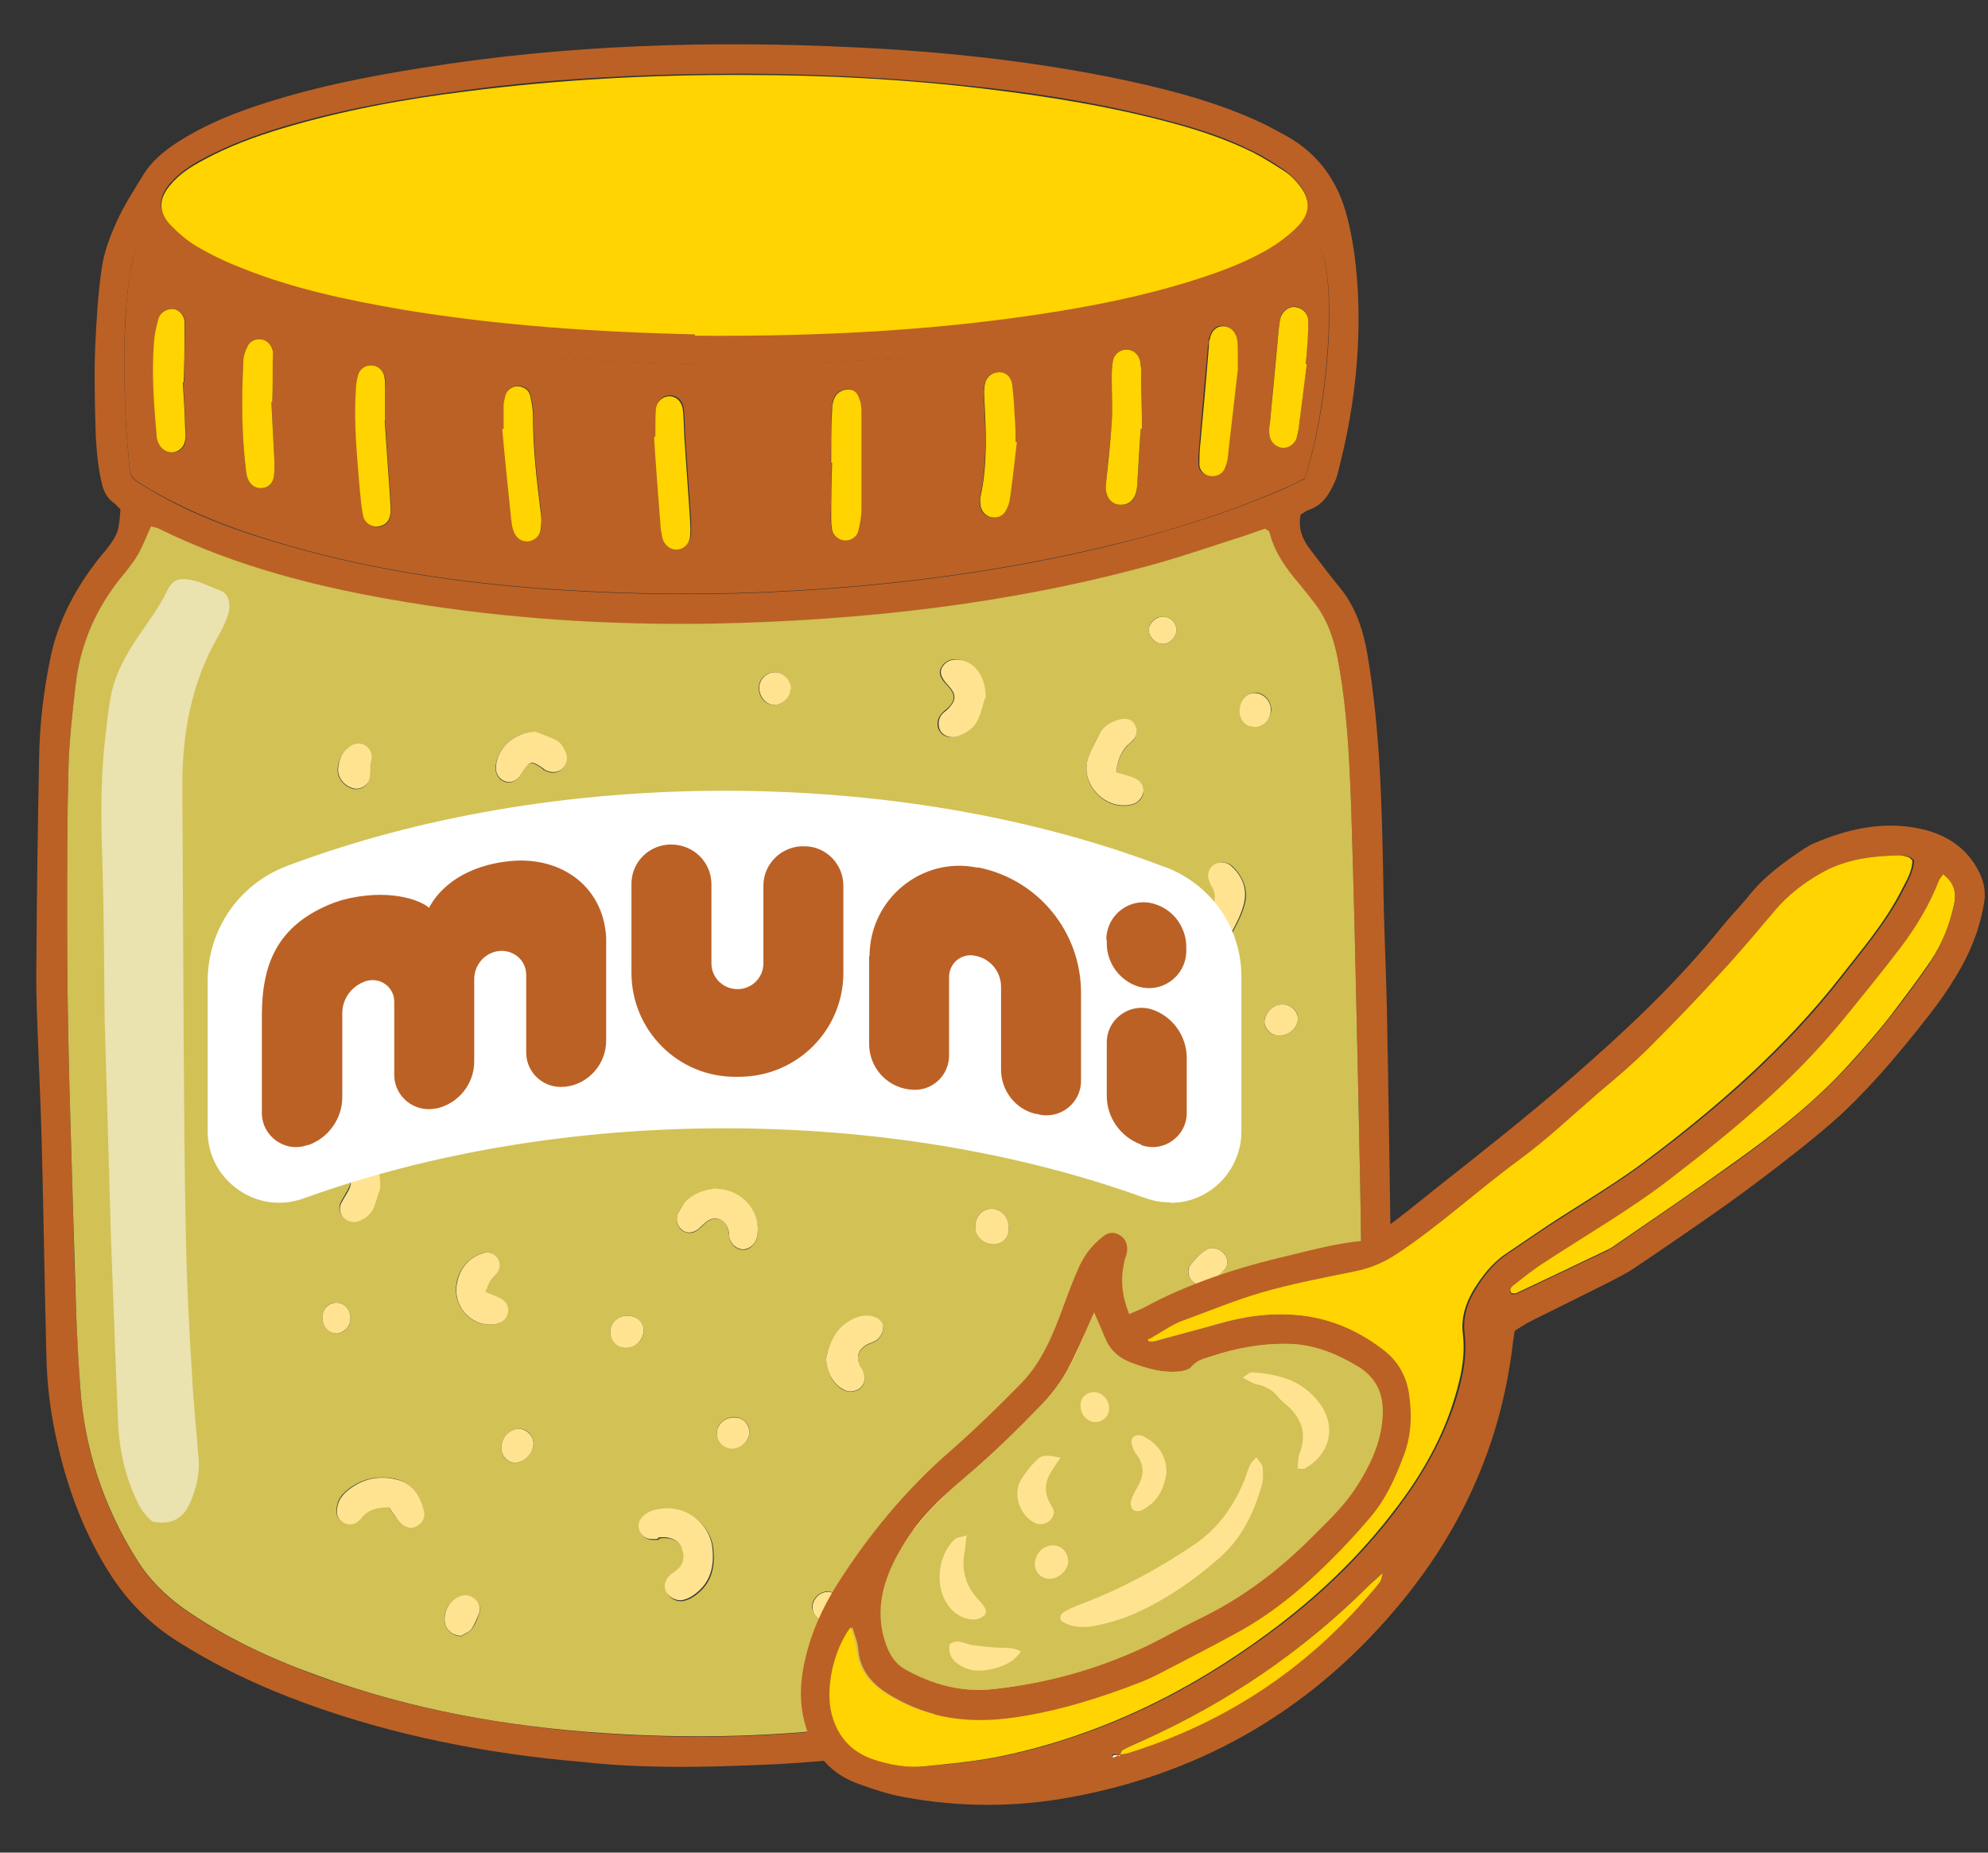 <svg width="44" height="41" viewBox="0 0 44 41" fill="none" xmlns="http://www.w3.org/2000/svg">
<rect x="0" y="0" width="44" height="41" fill="#333333" stroke="none"/>
<g clip-path="url(#clip0_935_5434)">
<path d="M12.856 38.99C10.766 38.81 8.716 38.41 6.746 37.69C5.736 37.32 4.756 36.86 3.846 36.27C3.296 35.91 2.846 35.45 2.486 34.91C1.856 33.95 1.476 32.9 1.236 31.79C1.106 31.19 1.036 30.58 1.026 29.96C0.986 28.43 0.966 26.91 0.926 25.38C0.906 24.47 0.856 23.56 0.826 22.65C0.806 22.17 0.796 21.69 0.806 21.21C0.816 19.73 0.836 18.26 0.866 16.78C0.876 16.03 0.966 15.29 1.116 14.56C1.286 13.73 1.676 13.01 2.196 12.35C2.256 12.27 2.326 12.2 2.386 12.12C2.606 11.83 2.636 11.74 2.666 11.27C2.616 11.23 2.566 11.16 2.506 11.12C2.366 11.02 2.296 10.87 2.256 10.71C2.136 10.21 2.116 9.69 2.106 9.18C2.096 8.68 2.086 8.18 2.106 7.69C2.136 7.09 2.166 6.5 2.256 5.91C2.306 5.57 2.436 5.23 2.576 4.92C2.736 4.56 2.956 4.22 3.166 3.88C3.356 3.56 3.646 3.33 3.956 3.13C4.476 2.8 5.036 2.56 5.626 2.36C6.836 1.95 8.086 1.7 9.356 1.5C12.526 0.99 15.736 0.89 18.956 1.05C20.846 1.14 22.726 1.34 24.586 1.71C25.656 1.93 26.726 2.19 27.726 2.63C27.936 2.72 28.146 2.83 28.346 2.94C29.136 3.34 29.616 3.98 29.826 4.84C29.966 5.39 30.026 5.95 30.056 6.51C30.116 7.83 29.956 9.13 29.626 10.4C29.606 10.5 29.576 10.59 29.536 10.68C29.416 10.94 29.276 11.18 28.976 11.28C28.916 11.3 28.866 11.34 28.786 11.39C28.726 11.69 28.826 11.94 29.006 12.17C29.226 12.46 29.446 12.75 29.676 13.03C30.016 13.46 30.176 13.96 30.266 14.49C30.546 16.15 30.586 17.82 30.616 19.5C30.626 20.45 30.676 21.39 30.696 22.34C30.736 24.45 30.766 26.55 30.796 28.66C30.796 29.31 30.816 29.95 30.766 30.6C30.626 32.69 29.716 34.41 28.126 35.76C27.756 36.07 27.346 36.33 26.926 36.55C25.286 37.42 23.546 38.01 21.746 38.41C20.106 38.78 18.446 39 16.776 39.06C16.616 39.06 14.546 39.19 12.866 38.99L12.856 38.99ZM3.346 11.65C3.236 11.9 3.156 12.12 3.036 12.31C2.916 12.51 2.756 12.68 2.616 12.87C2.096 13.54 1.776 14.3 1.676 15.14C1.606 15.75 1.536 16.36 1.516 16.97C1.486 18.11 1.486 19.26 1.486 20.4C1.486 21.31 1.496 22.23 1.516 23.14C1.536 24.23 1.576 25.33 1.606 26.42C1.636 27.3 1.646 28.18 1.686 29.06C1.706 29.61 1.746 30.15 1.776 30.7C1.866 32.07 2.286 33.33 3.006 34.49C3.286 34.95 3.656 35.32 4.096 35.63C5.006 36.26 5.996 36.71 7.026 37.09C9.096 37.84 11.256 38.22 13.446 38.37C15.626 38.51 17.786 38.43 19.946 38.08C21.636 37.81 23.296 37.4 24.886 36.76C25.746 36.41 26.596 36.03 27.356 35.49C28.846 34.44 29.686 32.98 30.036 31.22C30.176 30.53 30.136 29.83 30.136 29.14C30.136 27.23 30.086 25.32 30.046 23.42C30.006 21.58 29.966 19.74 29.906 17.9C29.866 16.79 29.816 15.68 29.606 14.58C29.516 14.11 29.366 13.69 29.066 13.32C28.966 13.19 28.866 13.06 28.756 12.93C28.466 12.58 28.206 12.23 28.096 11.78C28.096 11.76 28.046 11.74 27.996 11.71C27.876 11.75 27.736 11.8 27.596 11.85C26.936 12.06 26.276 12.3 25.606 12.48C22.406 13.36 19.136 13.74 15.816 13.81C13.536 13.85 11.276 13.72 9.026 13.34C7.116 13.03 5.256 12.56 3.516 11.71C3.476 11.69 3.426 11.68 3.346 11.66L3.346 11.65ZM15.376 7.4C18.106 7.43 20.766 7.29 23.406 6.86C24.566 6.67 25.716 6.42 26.836 6.03C27.326 5.86 27.796 5.66 28.226 5.38C28.416 5.25 28.606 5.1 28.756 4.93C29.006 4.66 28.996 4.37 28.756 4.08C28.666 3.96 28.556 3.86 28.436 3.77C28.206 3.61 27.966 3.46 27.716 3.34C27.166 3.06 26.586 2.87 25.996 2.71C24.606 2.33 23.186 2.09 21.746 1.93C19.996 1.73 18.246 1.64 16.486 1.63C14.426 1.63 12.376 1.72 10.336 1.99C8.956 2.17 7.586 2.41 6.246 2.81C5.646 2.99 5.056 3.21 4.496 3.51C4.216 3.66 3.956 3.83 3.746 4.08C3.506 4.37 3.496 4.66 3.746 4.93C3.926 5.12 4.126 5.3 4.356 5.43C4.666 5.61 5.006 5.77 5.336 5.9C6.486 6.36 7.676 6.62 8.886 6.82C11.046 7.19 13.236 7.32 15.366 7.37L15.376 7.4ZM3.106 5.33C2.986 5.52 2.926 5.74 2.896 5.96C2.786 6.62 2.746 7.28 2.756 7.94C2.756 8.35 2.756 8.77 2.776 9.18C2.796 9.58 2.836 9.97 2.866 10.37C2.876 10.51 2.946 10.62 3.076 10.69C3.176 10.75 3.276 10.81 3.376 10.87C4.326 11.43 5.356 11.79 6.416 12.09C8.376 12.65 10.376 12.93 12.396 13.06C14.116 13.17 15.846 13.18 17.566 13.08C19.836 12.95 22.086 12.66 24.306 12.14C25.716 11.81 27.096 11.39 28.416 10.82C28.576 10.75 28.736 10.66 28.876 10.6C29.416 8.99 29.596 6.28 29.226 5.49C29.196 5.49 29.156 5.49 29.136 5.52C28.596 6.01 27.956 6.31 27.286 6.57C26.306 6.94 25.296 7.19 24.266 7.38C21.996 7.82 19.696 7.99 17.386 8.05C14.666 8.11 11.946 7.98 9.246 7.57C8.036 7.38 6.826 7.14 5.666 6.75C4.746 6.45 3.866 6.07 3.176 5.35C3.176 5.35 3.146 5.35 3.106 5.34L3.106 5.33Z" fill="#BB6125"/>
<path d="M3.346 11.65C3.426 11.67 3.476 11.68 3.516 11.7C5.266 12.56 7.126 13.02 9.026 13.33C11.276 13.7 13.546 13.84 15.816 13.8C19.126 13.73 22.406 13.36 25.606 12.47C26.276 12.28 26.936 12.05 27.596 11.84C27.736 11.79 27.876 11.74 27.996 11.7C28.046 11.73 28.086 11.75 28.096 11.77C28.206 12.22 28.466 12.58 28.756 12.92C28.866 13.05 28.966 13.18 29.066 13.31C29.366 13.68 29.516 14.11 29.606 14.57C29.816 15.67 29.866 16.78 29.906 17.89C29.966 19.73 30.006 21.57 30.046 23.41C30.086 25.32 30.136 27.23 30.136 29.13C30.136 29.82 30.176 30.52 30.036 31.21C29.676 32.97 28.836 34.43 27.356 35.48C26.596 36.02 25.746 36.4 24.886 36.75C23.296 37.39 21.636 37.8 19.946 38.07C17.786 38.42 15.626 38.5 13.446 38.36C11.256 38.22 9.096 37.84 7.026 37.08C5.996 36.71 5.006 36.25 4.096 35.62C3.656 35.31 3.286 34.94 3.006 34.48C2.286 33.32 1.866 32.05 1.776 30.69C1.736 30.14 1.706 29.6 1.686 29.05C1.656 28.17 1.636 27.29 1.606 26.41C1.576 25.32 1.536 24.22 1.516 23.13C1.496 22.22 1.486 21.31 1.486 20.39C1.486 19.25 1.486 18.1 1.516 16.96C1.536 16.35 1.606 15.74 1.676 15.13C1.776 14.29 2.096 13.53 2.616 12.86C2.756 12.68 2.916 12.5 3.036 12.3C3.156 12.1 3.236 11.88 3.346 11.64L3.346 11.65ZM14.576 34.05C14.626 34.05 14.676 34.03 14.726 34.04C14.916 34.04 15.056 34.14 15.116 34.3C15.176 34.47 15.156 34.63 15.016 34.75C14.966 34.79 14.906 34.82 14.856 34.87C14.726 34.99 14.706 35.14 14.776 35.27C14.856 35.4 15.016 35.47 15.166 35.42C15.246 35.4 15.316 35.36 15.386 35.31C15.746 35.05 15.836 34.69 15.786 34.26C15.716 33.71 15.146 33.24 14.456 33.45C14.376 33.47 14.306 33.52 14.246 33.58C14.156 33.67 14.126 33.78 14.176 33.9C14.226 34.02 14.316 34.07 14.446 34.08C14.496 34.08 14.546 34.08 14.596 34.07L14.576 34.05ZM24.706 17.09C24.736 16.84 24.806 16.66 24.946 16.51C24.986 16.46 25.046 16.43 25.086 16.38C25.166 16.28 25.176 16.17 25.126 16.06C25.066 15.95 24.926 15.9 24.786 15.93C24.606 15.98 24.446 16.07 24.346 16.23C24.236 16.41 24.136 16.61 24.076 16.81C23.906 17.38 24.486 17.96 25.056 17.81C25.186 17.78 25.296 17.66 25.306 17.54C25.326 17.42 25.246 17.28 25.116 17.23C24.996 17.18 24.876 17.15 24.706 17.1L24.706 17.09ZM8.606 33.36C8.656 33.43 8.696 33.49 8.736 33.54C8.786 33.61 8.826 33.68 8.886 33.73C8.976 33.81 9.096 33.83 9.206 33.77C9.336 33.71 9.406 33.58 9.376 33.44C9.296 33.1 9.116 32.82 8.756 32.73C8.346 32.64 7.966 32.73 7.646 33.01C7.516 33.12 7.446 33.27 7.446 33.45C7.446 33.66 7.696 33.8 7.876 33.69C7.916 33.66 7.956 33.63 7.986 33.59C8.126 33.4 8.326 33.34 8.596 33.35L8.606 33.36ZM15.846 26.31C15.596 26.34 15.346 26.41 15.156 26.62C15.086 26.69 15.036 26.78 15.006 26.87C14.946 27.01 14.996 27.15 15.096 27.23C15.206 27.31 15.336 27.31 15.456 27.21C15.536 27.15 15.596 27.07 15.676 27.02C15.846 26.91 16.046 26.99 16.106 27.19C16.126 27.24 16.126 27.29 16.136 27.34C16.136 27.37 16.146 27.41 16.156 27.44C16.206 27.58 16.326 27.66 16.456 27.66C16.596 27.66 16.726 27.53 16.756 27.38C16.856 26.83 16.426 26.32 15.846 26.32L15.846 26.31ZM11.406 21.54C11.496 21.29 11.666 21.17 11.916 21.11C12.096 21.07 12.176 20.92 12.146 20.78C12.116 20.64 11.996 20.54 11.816 20.54C11.736 20.54 11.646 20.54 11.566 20.56C11.156 20.69 10.886 20.97 10.766 21.37C10.646 21.79 10.866 22.14 11.266 22.25C11.386 22.28 11.496 22.25 11.586 22.17C11.676 22.09 11.696 21.92 11.616 21.8C11.556 21.71 11.476 21.62 11.396 21.53L11.406 21.54ZM26.376 24.08C26.146 24.09 25.916 24.1 25.716 24.25C25.546 24.37 25.436 24.53 25.456 24.75C25.476 24.92 25.666 25.04 25.826 24.97C25.886 24.94 25.936 24.89 25.986 24.86C26.056 24.82 26.126 24.76 26.196 24.75C26.366 24.71 26.526 24.75 26.626 24.92C26.666 24.99 26.696 25.07 26.746 25.13C26.836 25.25 26.966 25.28 27.096 25.24C27.236 25.19 27.316 25.04 27.306 24.88C27.266 24.48 26.806 24.04 26.376 24.08ZM26.736 20.88C26.966 20.89 27.176 20.82 27.286 20.62C27.396 20.42 27.506 20.2 27.556 19.98C27.626 19.67 27.506 19.39 27.276 19.17C27.156 19.06 26.976 19.06 26.866 19.15C26.756 19.23 26.726 19.36 26.786 19.51C26.806 19.57 26.856 19.62 26.876 19.69C26.966 19.93 26.866 20.15 26.626 20.24C26.576 20.26 26.526 20.26 26.486 20.28C26.356 20.34 26.286 20.47 26.296 20.6C26.306 20.73 26.406 20.84 26.556 20.86C26.616 20.87 26.686 20.87 26.756 20.88L26.736 20.88ZM8.396 26.35C8.436 26.02 8.366 25.81 8.236 25.63C8.016 25.32 7.586 25.23 7.266 25.42C7.156 25.48 7.096 25.57 7.106 25.71C7.126 25.83 7.196 25.91 7.336 25.93C7.396 25.94 7.466 25.93 7.536 25.93C7.706 25.96 7.806 26.09 7.736 26.25C7.686 26.37 7.606 26.48 7.546 26.6C7.486 26.72 7.506 26.83 7.586 26.92C7.676 27.03 7.816 27.06 7.946 27C8.086 26.94 8.206 26.84 8.266 26.7C8.326 26.55 8.366 26.39 8.386 26.33L8.396 26.35ZM18.396 20.62C18.176 20.61 17.906 20.69 17.696 20.89C17.616 20.96 17.546 21.07 17.526 21.18C17.466 21.39 17.686 21.58 17.886 21.5C17.996 21.46 18.086 21.38 18.186 21.33C18.416 21.23 18.536 21.27 18.676 21.49C18.706 21.53 18.716 21.58 18.746 21.62C18.846 21.75 19.006 21.8 19.136 21.74C19.266 21.68 19.336 21.54 19.306 21.37C19.226 20.89 18.946 20.64 18.396 20.63L18.396 20.62ZM18.286 30.06C18.286 30.35 18.446 30.65 18.666 30.76C18.786 30.82 18.936 30.81 19.036 30.73C19.136 30.64 19.166 30.51 19.106 30.37C19.086 30.32 19.056 30.29 19.036 30.24C18.946 30.04 18.986 29.89 19.166 29.78C19.246 29.73 19.356 29.71 19.426 29.65C19.486 29.59 19.546 29.49 19.546 29.4C19.546 29.28 19.466 29.19 19.346 29.15C19.196 29.1 19.056 29.12 18.916 29.18C18.506 29.36 18.356 29.71 18.286 30.07L18.286 30.06ZM21.796 15.46C21.806 15.04 21.626 14.75 21.366 14.64C21.166 14.55 20.976 14.58 20.866 14.72C20.756 14.86 20.786 14.99 20.976 15.18C21.136 15.35 21.156 15.48 21.006 15.64C20.956 15.7 20.876 15.74 20.826 15.81C20.736 15.92 20.726 16.07 20.796 16.18C20.866 16.3 21.026 16.35 21.186 16.29C21.376 16.22 21.546 16.11 21.626 15.92C21.706 15.74 21.746 15.55 21.776 15.46L21.796 15.46ZM10.736 28.58C10.786 28.47 10.796 28.41 10.836 28.36C10.886 28.29 10.956 28.24 10.996 28.17C11.076 28.05 11.066 27.9 10.976 27.81C10.886 27.71 10.776 27.7 10.656 27.74C10.356 27.86 10.166 28.07 10.106 28.39C10.006 28.93 10.456 29.4 10.976 29.3C11.096 29.28 11.186 29.2 11.226 29.08C11.266 28.95 11.216 28.81 11.086 28.74C10.986 28.68 10.876 28.65 10.726 28.58L10.736 28.58ZM7.136 20.19C7.286 20.37 7.206 20.52 7.186 20.66C7.156 20.84 7.236 20.96 7.386 21.02C7.506 21.06 7.646 21.02 7.736 20.91C8.006 20.6 7.906 19.88 7.566 19.65C7.526 19.62 7.476 19.59 7.436 19.59C7.256 19.57 7.076 19.55 6.896 19.55C6.816 19.55 6.726 19.59 6.676 19.64C6.616 19.71 6.556 19.8 6.546 19.89C6.546 20.01 6.626 20.11 6.746 20.14C6.876 20.17 7.006 20.17 7.136 20.19ZM20.936 33.08C20.636 33.1 20.386 33.21 20.226 33.47C20.186 33.54 20.156 33.62 20.156 33.7C20.146 33.89 20.386 34.07 20.526 33.96C20.866 33.7 21.126 33.65 21.366 34.07C21.426 34.18 21.616 34.18 21.736 34.12C21.866 34.05 21.916 33.9 21.876 33.74C21.766 33.26 21.366 33.12 20.936 33.08ZM28.936 30.96C28.926 30.72 28.786 30.46 28.556 30.26C28.496 30.21 28.406 30.18 28.336 30.16C28.216 30.14 28.106 30.18 28.036 30.29C27.976 30.38 27.976 30.48 28.036 30.57C28.076 30.64 28.136 30.7 28.186 30.77C28.326 30.98 28.316 31.05 28.146 31.24C28.106 31.29 28.046 31.33 28.016 31.39C27.936 31.5 27.966 31.66 28.066 31.75C28.156 31.84 28.276 31.85 28.386 31.82C28.726 31.73 28.946 31.42 28.946 30.96L28.936 30.96ZM11.866 16.2C11.366 16.2 10.996 16.57 10.966 16.99C10.966 17.13 11.046 17.26 11.166 17.3C11.286 17.34 11.396 17.3 11.476 17.21C11.516 17.16 11.546 17.1 11.586 17.05C11.736 16.85 11.756 16.85 11.976 16.99C12.006 17.01 12.026 17.04 12.056 17.05C12.186 17.12 12.326 17.12 12.426 17.03C12.536 16.93 12.566 16.8 12.516 16.67C12.476 16.57 12.406 16.45 12.316 16.4C12.146 16.3 11.956 16.25 11.856 16.21L11.866 16.2ZM24.096 30.18C24.146 30.34 24.166 30.46 24.226 30.55C24.276 30.62 24.376 30.67 24.466 30.69C24.586 30.71 24.686 30.64 24.746 30.53C24.876 30.28 24.746 29.78 24.516 29.64C24.276 29.48 23.846 29.48 23.626 29.66C23.546 29.73 23.476 29.83 23.436 29.93C23.356 30.13 23.536 30.34 23.746 30.31C23.856 30.29 23.956 30.24 24.106 30.19L24.096 30.18ZM8.196 16.91C8.196 16.91 8.216 16.82 8.216 16.76C8.216 16.64 8.156 16.54 8.046 16.49C7.936 16.43 7.786 16.46 7.686 16.56C7.566 16.68 7.496 16.83 7.476 16.99C7.446 17.2 7.606 17.41 7.826 17.46C7.966 17.49 8.136 17.4 8.166 17.25C8.186 17.16 8.176 17.06 8.186 16.92L8.196 16.91ZM19.916 24.43C20.086 24.4 20.286 24.33 20.406 24.13C20.506 23.97 20.456 23.78 20.296 23.65C20.166 23.55 20.016 23.55 19.896 23.66C19.786 23.76 19.686 23.87 19.606 24C19.496 24.18 19.656 24.42 19.916 24.43ZM10.226 36.2C10.276 36.17 10.376 36.13 10.436 36.06C10.516 35.96 10.566 35.83 10.606 35.71C10.656 35.59 10.606 35.48 10.516 35.4C10.426 35.32 10.316 35.29 10.196 35.33C9.936 35.41 9.776 35.7 9.856 35.96C9.896 36.1 10.046 36.22 10.226 36.21L10.226 36.2ZM27.166 27.95C27.166 27.71 26.906 27.54 26.696 27.66C26.556 27.74 26.446 27.87 26.346 28C26.256 28.11 26.296 28.27 26.396 28.36C26.486 28.45 26.656 28.48 26.766 28.41C26.896 28.31 27.006 28.19 27.126 28.07C27.156 28.04 27.156 27.98 27.166 27.95ZM24.116 21.96C23.886 21.96 23.676 22.15 23.686 22.36C23.686 22.55 23.896 22.7 24.106 22.7C24.296 22.7 24.456 22.54 24.466 22.36C24.476 22.15 24.306 21.97 24.106 21.97L24.116 21.96ZM22.326 27.2C22.326 26.96 22.176 26.76 21.966 26.75C21.766 26.74 21.596 26.9 21.586 27.12C21.576 27.34 21.746 27.53 21.976 27.54C22.166 27.55 22.316 27.4 22.326 27.2ZM11.396 32.37C11.596 32.37 11.796 32.17 11.806 31.96C11.816 31.77 11.656 31.61 11.476 31.62C11.266 31.63 11.096 31.83 11.096 32.05C11.096 32.23 11.236 32.37 11.396 32.37ZM15.196 23.7C15.196 23.7 15.146 23.58 15.096 23.52C14.966 23.39 14.756 23.39 14.606 23.5C14.436 23.62 14.366 23.86 14.476 24.02C14.526 24.09 14.616 24.16 14.706 24.18C14.916 24.22 15.206 23.95 15.206 23.71L15.196 23.7ZM7.136 23.75C7.136 23.54 6.966 23.37 6.766 23.38C6.566 23.39 6.406 23.56 6.406 23.77C6.406 23.98 6.576 24.15 6.776 24.14C6.976 24.14 7.126 23.96 7.136 23.75ZM14.856 18.86C14.886 18.98 14.896 19.08 14.946 19.17C15.036 19.34 15.286 19.36 15.416 19.23C15.546 19.09 15.576 18.85 15.486 18.68C15.396 18.51 15.166 18.46 15.026 18.59C14.946 18.67 14.906 18.78 14.856 18.87L14.856 18.86ZM21.526 19.53C21.506 19.46 21.486 19.35 21.446 19.25C21.396 19.14 21.296 19.08 21.166 19.08C21.036 19.08 20.916 19.17 20.876 19.31C20.826 19.48 20.866 19.64 20.976 19.77C21.056 19.86 21.166 19.9 21.286 19.87C21.416 19.84 21.506 19.72 21.526 19.53ZM27.746 16.08C27.946 16.08 28.126 15.92 28.136 15.71C28.136 15.52 27.996 15.35 27.816 15.33C27.626 15.31 27.456 15.47 27.446 15.7C27.446 15.91 27.566 16.06 27.756 16.07L27.746 16.08ZM25.446 32.62C25.226 32.6 25.006 32.77 24.976 32.96C24.956 33.13 25.106 33.29 25.306 33.31C25.546 33.33 25.746 33.19 25.766 32.98C25.786 32.81 25.626 32.64 25.446 32.62ZM16.586 31.68C16.586 31.51 16.446 31.37 16.266 31.36C16.026 31.36 15.846 31.53 15.866 31.76C15.876 31.93 16.026 32.06 16.206 32.05C16.426 32.04 16.596 31.88 16.586 31.67L16.586 31.68ZM14.246 29.44C14.246 29.26 14.086 29.12 13.886 29.12C13.666 29.12 13.506 29.27 13.506 29.48C13.506 29.67 13.656 29.83 13.836 29.83C14.056 29.83 14.256 29.66 14.246 29.44ZM17.496 15.26C17.506 15.07 17.366 14.9 17.176 14.88C16.986 14.86 16.816 15 16.796 15.19C16.776 15.41 16.936 15.6 17.126 15.6C17.316 15.6 17.476 15.44 17.486 15.26L17.496 15.26ZM28.396 22.23C28.176 22.23 27.976 22.42 27.986 22.62C27.986 22.78 28.146 22.92 28.316 22.92C28.536 22.92 28.736 22.73 28.726 22.53C28.726 22.37 28.566 22.23 28.396 22.23ZM9.786 24.77C9.786 24.77 9.806 24.9 9.836 24.97C9.896 25.12 10.046 25.2 10.186 25.18C10.326 25.15 10.436 25.03 10.426 24.86C10.426 24.78 10.406 24.7 10.386 24.62C10.336 24.47 10.176 24.39 10.036 24.41C9.896 24.44 9.796 24.57 9.786 24.76L9.786 24.77ZM7.756 29.17C7.756 28.97 7.616 28.82 7.426 28.83C7.256 28.83 7.136 28.97 7.136 29.16C7.136 29.36 7.286 29.52 7.466 29.51C7.626 29.5 7.756 29.35 7.756 29.17ZM18.626 35.52C18.626 35.35 18.466 35.21 18.296 35.22C18.106 35.24 17.956 35.41 17.976 35.59C17.996 35.74 18.126 35.86 18.276 35.86C18.466 35.86 18.626 35.7 18.616 35.51L18.626 35.52ZM26.036 13.94C26.036 13.77 25.896 13.64 25.716 13.65C25.566 13.65 25.436 13.78 25.426 13.93C25.416 14.09 25.566 14.25 25.726 14.25C25.886 14.25 26.036 14.11 26.036 13.94Z" fill="#D2C155"/>
<path d="M15.376 7.4C13.236 7.35 11.056 7.21 8.896 6.85C7.686 6.64 6.486 6.39 5.346 5.93C5.006 5.8 4.676 5.64 4.366 5.46C4.146 5.33 3.936 5.15 3.756 4.96C3.506 4.68 3.516 4.4 3.756 4.11C3.956 3.86 4.226 3.69 4.506 3.54C5.056 3.24 5.656 3.02 6.256 2.84C7.596 2.44 8.966 2.19 10.346 2.02C12.386 1.76 14.436 1.65 16.496 1.66C18.256 1.66 20.006 1.75 21.756 1.96C23.186 2.13 24.616 2.36 26.006 2.74C26.596 2.9 27.176 3.1 27.726 3.37C27.976 3.5 28.216 3.65 28.446 3.8C28.566 3.88 28.676 3.99 28.766 4.11C28.996 4.4 29.006 4.69 28.766 4.96C28.616 5.13 28.426 5.28 28.236 5.41C27.806 5.69 27.326 5.89 26.846 6.06C25.726 6.45 24.586 6.7 23.416 6.89C20.776 7.32 18.116 7.45 15.386 7.43L15.376 7.4Z" fill="#FFD400"/>
<path d="M3.106 5.33C3.106 5.33 3.176 5.33 3.176 5.34C3.866 6.06 4.746 6.44 5.666 6.74C6.836 7.13 8.036 7.37 9.246 7.56C11.946 7.97 14.656 8.11 17.386 8.04C19.696 7.99 21.986 7.81 24.266 7.37C25.296 7.17 26.306 6.93 27.286 6.56C27.956 6.3 28.596 6 29.136 5.51C29.156 5.49 29.196 5.49 29.226 5.48C29.586 6.27 29.406 8.98 28.876 10.59C28.746 10.65 28.586 10.74 28.416 10.81C27.086 11.39 25.706 11.81 24.306 12.13C22.086 12.65 19.836 12.94 17.566 13.07C15.836 13.17 14.116 13.16 12.396 13.05C10.376 12.92 8.366 12.64 6.416 12.08C5.356 11.78 4.336 11.41 3.376 10.86C3.276 10.8 3.176 10.74 3.076 10.68C2.956 10.61 2.876 10.5 2.866 10.36C2.836 9.96 2.796 9.57 2.776 9.17C2.756 8.76 2.766 8.34 2.756 7.93C2.756 7.27 2.786 6.6 2.896 5.95C2.936 5.72 2.986 5.5 3.106 5.32L3.106 5.33ZM8.516 9.33C8.516 9.33 8.526 9.33 8.536 9.33C8.536 9.1 8.536 8.87 8.536 8.64C8.536 8.54 8.536 8.44 8.516 8.34C8.486 8.2 8.366 8.11 8.236 8.1C8.106 8.1 7.976 8.18 7.936 8.31C7.906 8.42 7.896 8.54 7.886 8.65C7.836 9.4 7.916 10.14 7.976 10.88C7.986 11.06 8.006 11.24 8.046 11.42C8.076 11.58 8.226 11.67 8.376 11.66C8.516 11.65 8.626 11.55 8.646 11.41C8.656 11.3 8.646 11.18 8.646 11.07C8.606 10.49 8.566 9.92 8.526 9.34L8.516 9.33ZM18.396 10.23C18.396 10.23 18.396 10.23 18.406 10.23C18.406 10.63 18.396 11.02 18.386 11.42C18.386 11.52 18.386 11.62 18.406 11.71C18.436 11.84 18.566 11.94 18.686 11.95C18.806 11.95 18.946 11.87 18.986 11.74C19.026 11.58 19.056 11.42 19.056 11.25C19.056 10.52 19.056 9.8 19.056 9.07C19.056 8.97 19.036 8.87 18.996 8.78C18.946 8.67 18.846 8.59 18.726 8.61C18.636 8.63 18.526 8.68 18.486 8.75C18.426 8.84 18.416 8.97 18.406 9.08C18.396 9.46 18.396 9.84 18.386 10.22L18.396 10.23ZM25.246 9.49C25.246 9.49 25.266 9.49 25.276 9.49C25.276 9.06 25.266 8.63 25.256 8.2C25.256 8.13 25.256 8.07 25.236 8C25.206 7.86 25.096 7.76 24.976 7.74C24.826 7.72 24.676 7.81 24.636 7.97C24.606 8.11 24.606 8.26 24.606 8.41C24.606 8.72 24.626 9.04 24.606 9.35C24.576 9.81 24.516 10.27 24.476 10.73C24.456 10.97 24.576 11.14 24.776 11.17C25.006 11.2 25.156 11.05 25.166 10.77C25.196 10.34 25.226 9.91 25.246 9.49ZM11.146 9.48C11.146 9.48 11.136 9.48 11.126 9.48C11.196 10.15 11.256 10.82 11.326 11.5C11.326 11.58 11.356 11.66 11.376 11.74C11.426 11.9 11.566 11.99 11.716 11.97C11.836 11.95 11.956 11.84 11.976 11.7C11.986 11.57 11.986 11.44 11.976 11.31C11.886 10.61 11.806 9.9 11.806 9.19C11.806 9.04 11.776 8.89 11.746 8.75C11.716 8.62 11.626 8.56 11.496 8.54C11.376 8.52 11.236 8.61 11.196 8.74C11.166 8.82 11.156 8.9 11.156 8.98C11.156 9.14 11.156 9.31 11.156 9.47L11.146 9.48ZM6.006 8.9C6.006 8.9 6.016 8.9 6.026 8.9C6.026 8.6 6.026 8.31 6.036 8.01C6.036 7.93 6.036 7.84 6.036 7.76C6.016 7.63 5.886 7.52 5.756 7.51C5.626 7.51 5.526 7.56 5.476 7.67C5.426 7.77 5.396 7.89 5.386 8C5.356 8.81 5.346 9.62 5.446 10.43C5.446 10.49 5.476 10.56 5.496 10.62C5.556 10.75 5.676 10.82 5.816 10.8C5.946 10.78 6.036 10.7 6.056 10.58C6.076 10.47 6.076 10.35 6.076 10.24C6.056 9.79 6.026 9.35 6.006 8.9ZM14.506 9.65C14.506 9.65 14.506 9.65 14.496 9.65C14.546 10.29 14.596 10.93 14.636 11.57C14.636 11.67 14.656 11.77 14.676 11.86C14.716 12.05 14.856 12.16 15.026 12.14C15.166 12.12 15.276 12 15.296 11.83C15.296 11.73 15.296 11.63 15.296 11.53C15.256 10.9 15.206 10.28 15.166 9.65C15.156 9.45 15.156 9.25 15.136 9.06C15.116 8.86 14.976 8.74 14.816 8.75C14.666 8.75 14.546 8.87 14.536 9.04C14.516 9.24 14.536 9.44 14.526 9.63L14.506 9.65ZM22.506 9.78C22.506 9.78 22.476 9.78 22.466 9.78C22.466 9.7 22.466 9.61 22.466 9.53C22.446 9.2 22.436 8.87 22.396 8.54C22.376 8.33 22.226 8.23 22.066 8.24C21.906 8.26 21.796 8.38 21.776 8.59C21.776 8.67 21.776 8.76 21.776 8.84C21.816 9.55 21.846 10.26 21.696 10.97C21.676 11.05 21.686 11.14 21.696 11.21C21.716 11.35 21.836 11.45 21.976 11.45C22.106 11.45 22.206 11.4 22.256 11.29C22.296 11.2 22.326 11.1 22.346 11.01C22.396 10.6 22.446 10.19 22.496 9.78L22.506 9.78ZM27.396 8.18C27.396 8.18 27.386 8.18 27.376 8.18C27.376 8.06 27.376 7.95 27.376 7.83C27.376 7.73 27.376 7.63 27.366 7.53C27.336 7.33 27.206 7.21 27.046 7.21C26.896 7.21 26.796 7.32 26.756 7.5C26.756 7.55 26.746 7.6 26.736 7.65C26.666 8.41 26.596 9.17 26.536 9.93C26.526 10.05 26.516 10.16 26.526 10.28C26.526 10.41 26.616 10.49 26.736 10.52C26.866 10.56 27.016 10.5 27.076 10.38C27.116 10.29 27.146 10.19 27.156 10.1C27.236 9.46 27.306 8.82 27.376 8.17L27.396 8.18ZM4.046 8.46C4.046 8.46 4.066 8.46 4.076 8.46C4.076 8.1 4.086 7.73 4.096 7.37C4.096 7.29 4.096 7.2 4.096 7.12C4.086 6.98 3.976 6.87 3.856 6.84C3.716 6.81 3.556 6.9 3.516 7.06C3.466 7.23 3.426 7.42 3.416 7.6C3.376 8.28 3.416 8.95 3.476 9.63C3.476 9.69 3.506 9.76 3.526 9.82C3.586 9.95 3.716 10.02 3.846 10.01C3.976 10 4.096 9.9 4.106 9.75C4.116 9.64 4.106 9.52 4.106 9.4C4.086 9.09 4.076 8.77 4.056 8.46L4.046 8.46ZM28.926 8.04C28.926 8.04 28.906 8.04 28.896 8.04C28.906 7.94 28.926 7.84 28.926 7.74C28.936 7.53 28.956 7.31 28.956 7.1C28.956 6.94 28.826 6.81 28.686 6.79C28.546 6.77 28.386 6.86 28.346 7.01C28.316 7.12 28.306 7.24 28.296 7.35C28.226 8.02 28.166 8.7 28.106 9.37C28.106 9.47 28.096 9.57 28.106 9.66C28.136 9.8 28.256 9.89 28.386 9.9C28.506 9.9 28.646 9.82 28.696 9.69C28.726 9.61 28.736 9.53 28.746 9.45C28.806 8.98 28.866 8.5 28.926 8.03L28.926 8.04Z" fill="#BB6125"/>
<path opacity="0.53" d="M4.396 32.28C4.346 31.64 4.276 30.99 4.246 30.35C4.186 29.39 4.136 28.43 4.116 27.47C4.086 26.04 4.076 24.62 4.066 23.19C4.056 21.25 4.046 19.31 4.036 17.37C4.036 16.22 4.236 15.13 4.806 14.12C4.856 14.03 4.906 13.95 4.946 13.86C4.986 13.77 5.026 13.68 5.056 13.58C5.106 13.37 5.076 13.22 4.946 13.1C4.806 13.04 4.676 12.99 4.536 12.93C4.446 12.89 4.346 12.86 4.256 12.84C3.956 12.78 3.816 12.82 3.686 13.1C3.516 13.45 3.286 13.75 3.076 14.06C2.776 14.5 2.516 14.97 2.436 15.5C2.376 15.84 2.346 16.19 2.306 16.54C2.226 17.38 2.236 18.23 2.266 19.08C2.306 20.44 2.306 21.8 2.316 22.56C2.376 24.57 2.416 25.98 2.456 27.39C2.506 28.77 2.556 30.14 2.616 31.52C2.646 32.14 2.786 32.73 3.066 33.29C3.146 33.45 3.256 33.57 3.366 33.67C3.406 33.67 3.436 33.69 3.476 33.69C3.836 33.73 4.076 33.58 4.216 33.24C4.346 32.93 4.426 32.61 4.396 32.27L4.396 32.28Z" fill="white"/>
<path d="M14.576 34.05C14.576 34.05 14.476 34.07 14.426 34.06C14.306 34.06 14.206 34 14.156 33.88C14.106 33.76 14.136 33.65 14.226 33.56C14.286 33.5 14.356 33.46 14.436 33.43C15.126 33.22 15.696 33.69 15.766 34.24C15.816 34.67 15.726 35.03 15.366 35.29C15.296 35.34 15.226 35.38 15.146 35.4C15.006 35.45 14.836 35.37 14.756 35.25C14.676 35.12 14.706 34.97 14.836 34.85C14.886 34.81 14.946 34.78 14.996 34.73C15.136 34.61 15.156 34.45 15.096 34.28C15.046 34.12 14.896 34.03 14.706 34.02C14.656 34.02 14.606 34.02 14.556 34.03L14.576 34.05Z" fill="#FFE390"/>
<path d="M24.706 17.09C24.876 17.14 24.996 17.17 25.116 17.22C25.256 17.28 25.326 17.41 25.306 17.53C25.286 17.65 25.186 17.77 25.056 17.8C24.486 17.95 23.906 17.37 24.076 16.8C24.136 16.6 24.246 16.41 24.346 16.22C24.436 16.06 24.596 15.97 24.786 15.92C24.936 15.88 25.076 15.93 25.126 16.05C25.186 16.16 25.166 16.28 25.086 16.37C25.046 16.42 24.986 16.46 24.946 16.5C24.806 16.65 24.736 16.83 24.706 17.08L24.706 17.09Z" fill="#FFE390"/>
<path d="M8.606 33.36C8.336 33.36 8.146 33.41 7.996 33.6C7.966 33.64 7.926 33.67 7.886 33.7C7.706 33.81 7.456 33.67 7.456 33.46C7.456 33.28 7.526 33.14 7.656 33.02C7.976 32.74 8.356 32.64 8.766 32.74C9.126 32.82 9.306 33.1 9.386 33.45C9.416 33.59 9.346 33.71 9.216 33.78C9.096 33.84 8.986 33.81 8.896 33.74C8.836 33.69 8.786 33.62 8.746 33.55C8.706 33.5 8.666 33.44 8.616 33.37L8.606 33.36Z" fill="#FFE390"/>
<path d="M15.846 26.31C16.426 26.31 16.866 26.82 16.756 27.37C16.726 27.53 16.596 27.64 16.456 27.65C16.336 27.65 16.206 27.57 16.156 27.43C16.146 27.4 16.136 27.37 16.136 27.33C16.136 27.28 16.126 27.23 16.106 27.18C16.036 26.99 15.846 26.91 15.676 27.01C15.596 27.06 15.526 27.14 15.456 27.2C15.326 27.3 15.196 27.3 15.096 27.22C14.996 27.14 14.946 27 15.006 26.86C15.046 26.77 15.096 26.68 15.156 26.61C15.346 26.4 15.596 26.33 15.846 26.3L15.846 26.31Z" fill="#FFE390"/>
<path d="M11.406 21.54C11.486 21.63 11.566 21.71 11.626 21.81C11.696 21.93 11.676 22.1 11.596 22.18C11.506 22.26 11.396 22.29 11.276 22.26C10.876 22.15 10.656 21.8 10.776 21.38C10.896 20.98 11.166 20.69 11.576 20.57C11.656 20.55 11.736 20.55 11.826 20.55C12.006 20.55 12.126 20.65 12.156 20.79C12.186 20.93 12.106 21.08 11.926 21.12C11.676 21.18 11.516 21.3 11.416 21.55L11.406 21.54Z" fill="#FFE390"/>
<path d="M26.376 24.08C26.806 24.04 27.266 24.48 27.306 24.88C27.326 25.04 27.236 25.19 27.096 25.24C26.966 25.29 26.836 25.24 26.746 25.13C26.696 25.06 26.666 24.99 26.626 24.92C26.526 24.75 26.366 24.72 26.196 24.75C26.116 24.77 26.056 24.82 25.986 24.86C25.926 24.89 25.886 24.94 25.826 24.97C25.666 25.04 25.476 24.92 25.456 24.75C25.436 24.53 25.536 24.37 25.716 24.25C25.916 24.11 26.146 24.1 26.376 24.08Z" fill="#FFE390"/>
<path d="M26.736 20.88C26.666 20.88 26.606 20.88 26.536 20.86C26.386 20.83 26.296 20.73 26.276 20.6C26.266 20.47 26.336 20.34 26.466 20.28C26.506 20.26 26.566 20.26 26.606 20.24C26.846 20.15 26.946 19.93 26.856 19.69C26.836 19.63 26.786 19.58 26.766 19.51C26.706 19.36 26.746 19.24 26.846 19.15C26.966 19.06 27.136 19.06 27.256 19.17C27.496 19.39 27.606 19.66 27.536 19.98C27.486 20.2 27.376 20.42 27.266 20.62C27.146 20.82 26.946 20.9 26.716 20.88L26.736 20.88Z" fill="#FFE390"/>
<path d="M8.396 26.35C8.376 26.4 8.336 26.56 8.276 26.72C8.216 26.86 8.106 26.96 7.956 27.02C7.826 27.07 7.686 27.04 7.596 26.94C7.516 26.84 7.496 26.73 7.556 26.62C7.616 26.5 7.696 26.4 7.746 26.27C7.806 26.11 7.716 25.98 7.546 25.95C7.486 25.95 7.416 25.95 7.346 25.95C7.206 25.93 7.136 25.85 7.116 25.73C7.096 25.6 7.166 25.51 7.276 25.44C7.606 25.24 8.026 25.33 8.246 25.65C8.376 25.83 8.446 26.03 8.406 26.37L8.396 26.35Z" fill="#FFE390"/>
<path d="M18.396 20.62C18.946 20.63 19.226 20.89 19.306 21.36C19.336 21.53 19.266 21.68 19.136 21.73C19.006 21.79 18.846 21.74 18.746 21.61C18.716 21.57 18.696 21.52 18.676 21.48C18.536 21.27 18.416 21.22 18.186 21.32C18.086 21.37 17.996 21.45 17.886 21.49C17.686 21.57 17.466 21.38 17.526 21.17C17.556 21.07 17.616 20.96 17.696 20.88C17.916 20.68 18.176 20.6 18.396 20.61L18.396 20.62Z" fill="#FFE390"/>
<path d="M18.286 30.06C18.356 29.7 18.506 29.35 18.916 29.17C19.056 29.11 19.206 29.09 19.346 29.14C19.466 29.18 19.556 29.27 19.546 29.39C19.546 29.48 19.486 29.58 19.426 29.64C19.356 29.7 19.246 29.72 19.166 29.77C18.986 29.88 18.946 30.03 19.036 30.23C19.056 30.27 19.096 30.31 19.106 30.36C19.166 30.5 19.136 30.63 19.036 30.72C18.936 30.8 18.786 30.82 18.666 30.75C18.446 30.64 18.276 30.34 18.286 30.05L18.286 30.06Z" fill="#FFE390"/>
<path d="M21.796 15.46C21.766 15.55 21.726 15.75 21.646 15.92C21.566 16.11 21.396 16.22 21.206 16.29C21.046 16.35 20.886 16.29 20.816 16.18C20.756 16.07 20.756 15.92 20.846 15.81C20.896 15.75 20.976 15.71 21.026 15.64C21.166 15.48 21.156 15.35 20.996 15.18C20.806 14.98 20.776 14.85 20.886 14.72C20.986 14.59 21.186 14.56 21.386 14.64C21.646 14.75 21.826 15.05 21.816 15.46L21.796 15.46Z" fill="#FFE390"/>
<path d="M10.736 28.58C10.886 28.65 10.996 28.68 11.096 28.74C11.226 28.81 11.276 28.95 11.236 29.08C11.196 29.2 11.116 29.27 10.986 29.3C10.466 29.4 10.006 28.93 10.116 28.39C10.176 28.07 10.366 27.85 10.666 27.74C10.776 27.7 10.896 27.71 10.986 27.81C11.076 27.91 11.086 28.05 11.006 28.17C10.956 28.24 10.886 28.29 10.846 28.36C10.806 28.41 10.796 28.48 10.746 28.58L10.736 28.58Z" fill="#FFE390"/>
<path d="M7.136 20.19C7.006 20.17 6.876 20.17 6.746 20.14C6.626 20.11 6.536 20.01 6.546 19.89C6.546 19.8 6.606 19.7 6.676 19.64C6.726 19.59 6.826 19.55 6.896 19.55C7.076 19.55 7.256 19.57 7.436 19.59C7.486 19.59 7.526 19.63 7.566 19.65C7.906 19.88 8.006 20.6 7.736 20.91C7.636 21.02 7.496 21.07 7.386 21.02C7.236 20.97 7.166 20.84 7.186 20.66C7.206 20.51 7.276 20.37 7.136 20.19Z" fill="#FFE390"/>
<path d="M20.936 33.08C21.366 33.12 21.766 33.26 21.876 33.74C21.916 33.91 21.866 34.06 21.736 34.12C21.626 34.18 21.436 34.18 21.366 34.07C21.126 33.65 20.856 33.7 20.526 33.96C20.386 34.07 20.146 33.89 20.156 33.7C20.156 33.62 20.186 33.54 20.226 33.47C20.386 33.21 20.636 33.1 20.936 33.08Z" fill="#FFE390"/>
<path d="M28.936 30.96C28.936 31.42 28.716 31.73 28.376 31.82C28.256 31.85 28.146 31.84 28.056 31.75C27.956 31.65 27.926 31.5 28.006 31.39C28.046 31.34 28.096 31.29 28.136 31.24C28.306 31.05 28.316 30.97 28.176 30.77C28.126 30.7 28.066 30.64 28.026 30.57C27.976 30.48 27.976 30.38 28.026 30.29C28.096 30.18 28.206 30.14 28.326 30.16C28.406 30.18 28.486 30.2 28.546 30.26C28.786 30.46 28.916 30.72 28.926 30.96L28.936 30.96Z" fill="#FFE390"/>
<path d="M11.866 16.2C11.966 16.24 12.156 16.3 12.326 16.39C12.416 16.44 12.486 16.56 12.526 16.66C12.576 16.79 12.546 16.92 12.436 17.02C12.336 17.1 12.206 17.11 12.066 17.04C12.036 17.02 12.016 17 11.986 16.98C11.766 16.84 11.746 16.84 11.596 17.04C11.556 17.09 11.526 17.15 11.486 17.2C11.406 17.29 11.296 17.33 11.176 17.29C11.056 17.25 10.966 17.12 10.976 16.98C10.996 16.56 11.376 16.2 11.876 16.19L11.866 16.2Z" fill="#FFE390"/>
<path d="M24.096 30.18C23.956 30.23 23.846 30.28 23.736 30.3C23.526 30.34 23.346 30.13 23.426 29.92C23.466 29.82 23.536 29.71 23.616 29.65C23.836 29.48 24.266 29.48 24.506 29.63C24.736 29.78 24.866 30.28 24.736 30.52C24.676 30.63 24.586 30.71 24.456 30.68C24.366 30.66 24.266 30.61 24.216 30.54C24.156 30.45 24.136 30.33 24.086 30.17L24.096 30.18Z" fill="#FFE390"/>
<path d="M8.196 16.91C8.196 17.05 8.196 17.15 8.176 17.24C8.146 17.38 7.976 17.48 7.836 17.45C7.616 17.4 7.456 17.2 7.486 16.98C7.506 16.82 7.566 16.66 7.696 16.55C7.796 16.45 7.946 16.43 8.056 16.48C8.166 16.54 8.226 16.63 8.226 16.75C8.226 16.81 8.206 16.88 8.206 16.9L8.196 16.91Z" fill="#FFE390"/>
<path d="M19.916 24.43C19.656 24.43 19.496 24.18 19.606 24C19.676 23.88 19.786 23.77 19.896 23.66C20.026 23.54 20.166 23.54 20.296 23.65C20.456 23.78 20.506 23.98 20.406 24.13C20.276 24.33 20.076 24.39 19.916 24.43Z" fill="#FFE390"/>
<path d="M10.226 36.2C10.046 36.21 9.896 36.1 9.856 35.95C9.786 35.69 9.946 35.4 10.196 35.32C10.316 35.28 10.426 35.31 10.516 35.39C10.606 35.47 10.646 35.58 10.606 35.7C10.556 35.82 10.506 35.95 10.436 36.05C10.386 36.12 10.276 36.16 10.226 36.19L10.226 36.2Z" fill="#FFE390"/>
<path d="M27.166 27.95C27.166 27.95 27.156 28.04 27.126 28.07C27.016 28.19 26.896 28.31 26.766 28.41C26.656 28.49 26.496 28.45 26.396 28.36C26.296 28.27 26.266 28.11 26.346 28C26.446 27.87 26.556 27.74 26.696 27.66C26.896 27.54 27.166 27.71 27.166 27.95Z" fill="#FFE390"/>
<path d="M24.116 21.96C24.316 21.96 24.486 22.14 24.476 22.35C24.476 22.53 24.306 22.68 24.116 22.69C23.906 22.69 23.706 22.54 23.696 22.35C23.686 22.15 23.886 21.96 24.126 21.95L24.116 21.96Z" fill="#FFE390"/>
<path d="M22.326 27.2C22.326 27.4 22.166 27.55 21.976 27.54C21.746 27.53 21.566 27.34 21.586 27.12C21.596 26.9 21.766 26.74 21.966 26.75C22.176 26.76 22.336 26.96 22.326 27.2Z" fill="#FFE390"/>
<path d="M11.396 32.37C11.236 32.37 11.096 32.22 11.096 32.05C11.096 31.82 11.266 31.63 11.476 31.62C11.656 31.62 11.816 31.78 11.806 31.96C11.796 32.18 11.596 32.37 11.396 32.37Z" fill="#FFE390"/>
<path d="M15.196 23.7C15.196 23.94 14.906 24.21 14.696 24.17C14.616 24.15 14.516 24.09 14.466 24.01C14.356 23.85 14.436 23.62 14.596 23.49C14.746 23.38 14.956 23.38 15.086 23.51C15.136 23.56 15.166 23.65 15.186 23.69L15.196 23.7Z" fill="#FFE390"/>
<path d="M7.136 23.75C7.136 23.96 6.976 24.13 6.776 24.14C6.576 24.14 6.416 23.98 6.406 23.77C6.406 23.56 6.556 23.39 6.766 23.38C6.966 23.37 7.136 23.54 7.136 23.75Z" fill="#FFE390"/>
<path d="M14.856 18.86C14.906 18.77 14.946 18.66 15.026 18.58C15.166 18.44 15.396 18.49 15.486 18.67C15.576 18.84 15.546 19.08 15.416 19.22C15.286 19.36 15.036 19.33 14.946 19.16C14.906 19.08 14.896 18.97 14.856 18.85L14.856 18.86Z" fill="#FFE390"/>
<path d="M21.526 19.53C21.516 19.71 21.416 19.83 21.286 19.87C21.166 19.9 21.056 19.87 20.976 19.77C20.856 19.64 20.826 19.48 20.876 19.31C20.916 19.18 21.036 19.09 21.166 19.08C21.296 19.08 21.396 19.13 21.446 19.25C21.496 19.35 21.506 19.47 21.526 19.53Z" fill="#FFE390"/>
<path d="M27.746 16.08C27.556 16.08 27.426 15.92 27.436 15.71C27.446 15.48 27.616 15.31 27.806 15.34C27.986 15.36 28.136 15.53 28.126 15.72C28.126 15.93 27.946 16.1 27.736 16.09L27.746 16.08Z" fill="#FFE390"/>
<path d="M25.446 32.62C25.636 32.63 25.786 32.8 25.766 32.98C25.746 33.19 25.546 33.33 25.306 33.31C25.106 33.29 24.956 33.13 24.976 32.96C24.996 32.76 25.216 32.6 25.446 32.62Z" fill="#FFE390"/>
<path d="M16.586 31.68C16.586 31.88 16.426 32.05 16.206 32.06C16.026 32.06 15.886 31.94 15.866 31.77C15.846 31.54 16.026 31.36 16.266 31.37C16.446 31.37 16.576 31.51 16.586 31.69L16.586 31.68Z" fill="#FFE390"/>
<path d="M14.246 29.44C14.246 29.66 14.056 29.84 13.836 29.83C13.646 29.83 13.506 29.67 13.506 29.48C13.506 29.27 13.666 29.12 13.886 29.12C14.096 29.12 14.246 29.26 14.246 29.44Z" fill="#FFE390"/>
<path d="M17.496 15.26C17.486 15.44 17.316 15.6 17.136 15.6C16.946 15.6 16.786 15.4 16.806 15.19C16.826 15 16.996 14.86 17.186 14.88C17.366 14.9 17.516 15.07 17.506 15.26L17.496 15.26Z" fill="#FFE390"/>
<path d="M28.396 22.23C28.566 22.23 28.716 22.37 28.726 22.53C28.736 22.73 28.536 22.92 28.316 22.92C28.146 22.92 27.996 22.78 27.986 22.62C27.986 22.41 28.186 22.22 28.396 22.23Z" fill="#FFE390"/>
<path d="M9.786 24.77C9.786 24.57 9.886 24.44 10.036 24.42C10.176 24.39 10.326 24.48 10.386 24.63C10.416 24.7 10.426 24.79 10.426 24.87C10.426 25.03 10.326 25.16 10.186 25.19C10.046 25.22 9.896 25.13 9.836 24.98C9.806 24.91 9.796 24.82 9.786 24.78L9.786 24.77Z" fill="#FFE390"/>
<path d="M7.756 29.17C7.756 29.35 7.626 29.49 7.466 29.51C7.286 29.52 7.136 29.37 7.136 29.16C7.136 28.97 7.256 28.84 7.426 28.83C7.616 28.82 7.756 28.97 7.756 29.17Z" fill="#FFE390"/>
<path d="M18.626 35.52C18.626 35.71 18.476 35.86 18.286 35.87C18.136 35.87 17.996 35.75 17.986 35.6C17.966 35.42 18.116 35.24 18.306 35.23C18.466 35.22 18.626 35.36 18.636 35.53L18.626 35.52Z" fill="#FFE390"/>
<path d="M26.036 13.94C26.036 14.11 25.886 14.25 25.726 14.25C25.566 14.25 25.416 14.08 25.426 13.93C25.436 13.79 25.566 13.66 25.716 13.65C25.896 13.64 26.036 13.77 26.036 13.94Z" fill="#FFE390"/>
<path d="M8.516 9.33C8.556 9.91 8.596 10.48 8.636 11.06C8.636 11.17 8.656 11.29 8.636 11.4C8.616 11.54 8.506 11.64 8.366 11.65C8.216 11.67 8.066 11.57 8.036 11.41C7.996 11.23 7.986 11.05 7.966 10.87C7.906 10.13 7.826 9.39 7.876 8.64C7.876 8.53 7.896 8.41 7.926 8.3C7.966 8.16 8.096 8.08 8.226 8.09C8.356 8.09 8.476 8.19 8.506 8.33C8.526 8.43 8.526 8.53 8.526 8.63C8.526 8.86 8.526 9.09 8.526 9.32C8.526 9.32 8.516 9.32 8.506 9.32L8.516 9.33Z" fill="#FFD400"/>
<path d="M18.396 10.23C18.396 9.85 18.396 9.47 18.416 9.09C18.416 8.98 18.436 8.85 18.496 8.76C18.536 8.69 18.646 8.63 18.736 8.62C18.856 8.6 18.966 8.67 19.006 8.79C19.046 8.88 19.066 8.98 19.066 9.08C19.066 9.81 19.066 10.53 19.066 11.26C19.066 11.42 19.036 11.59 18.996 11.75C18.966 11.89 18.816 11.97 18.696 11.96C18.576 11.96 18.436 11.85 18.416 11.72C18.396 11.63 18.396 11.52 18.396 11.43C18.396 11.03 18.406 10.64 18.416 10.24C18.416 10.24 18.416 10.24 18.406 10.24L18.396 10.23Z" fill="#FFD400"/>
<path d="M25.246 9.49C25.216 9.92 25.196 10.35 25.166 10.77C25.146 11.04 24.996 11.19 24.776 11.17C24.576 11.15 24.456 10.97 24.476 10.73C24.526 10.27 24.576 9.81 24.606 9.35C24.626 9.04 24.606 8.72 24.606 8.41C24.606 8.26 24.606 8.11 24.636 7.97C24.676 7.81 24.826 7.72 24.976 7.74C25.106 7.76 25.206 7.86 25.236 8C25.246 8.06 25.256 8.13 25.256 8.2C25.256 8.63 25.276 9.06 25.276 9.49C25.266 9.49 25.256 9.49 25.246 9.49Z" fill="#FFD400"/>
<path d="M11.146 9.48C11.146 9.32 11.146 9.15 11.146 8.99C11.146 8.91 11.166 8.83 11.186 8.75C11.226 8.62 11.366 8.53 11.486 8.55C11.606 8.57 11.706 8.63 11.736 8.76C11.766 8.9 11.796 9.05 11.796 9.2C11.796 9.91 11.876 10.61 11.966 11.32C11.986 11.45 11.986 11.58 11.966 11.71C11.956 11.85 11.836 11.96 11.706 11.98C11.556 12 11.416 11.91 11.366 11.75C11.336 11.67 11.326 11.59 11.316 11.51C11.246 10.84 11.176 10.17 11.116 9.49C11.116 9.49 11.126 9.49 11.136 9.49L11.146 9.48Z" fill="#FFD400"/>
<path d="M6.006 8.9C6.026 9.35 6.056 9.79 6.076 10.24C6.076 10.35 6.076 10.47 6.056 10.58C6.026 10.7 5.946 10.78 5.816 10.8C5.676 10.82 5.556 10.75 5.496 10.62C5.466 10.56 5.456 10.5 5.446 10.43C5.346 9.62 5.346 8.81 5.386 8C5.386 7.89 5.426 7.77 5.476 7.67C5.526 7.56 5.636 7.5 5.756 7.51C5.886 7.51 6.006 7.62 6.036 7.76C6.046 7.84 6.036 7.92 6.036 8.01C6.036 8.31 6.036 8.6 6.026 8.9C6.026 8.9 6.016 8.9 6.006 8.9Z" fill="#FFD400"/>
<path d="M14.506 9.65C14.506 9.45 14.506 9.25 14.516 9.06C14.536 8.89 14.656 8.78 14.796 8.77C14.956 8.76 15.096 8.88 15.116 9.08C15.136 9.28 15.136 9.48 15.146 9.67C15.186 10.3 15.236 10.92 15.276 11.55C15.276 11.65 15.286 11.75 15.276 11.85C15.266 12.02 15.156 12.14 15.006 12.16C14.846 12.18 14.696 12.07 14.656 11.88C14.636 11.78 14.616 11.68 14.616 11.59C14.566 10.95 14.516 10.31 14.476 9.67C14.476 9.67 14.476 9.67 14.486 9.67L14.506 9.65Z" fill="#FFD400"/>
<path d="M22.506 9.78C22.456 10.19 22.416 10.6 22.356 11.01C22.346 11.11 22.316 11.2 22.266 11.29C22.216 11.4 22.106 11.46 21.986 11.45C21.856 11.45 21.736 11.35 21.706 11.21C21.696 11.13 21.686 11.04 21.706 10.97C21.856 10.27 21.826 9.55 21.786 8.84C21.786 8.76 21.776 8.67 21.786 8.59C21.796 8.39 21.906 8.26 22.076 8.24C22.246 8.22 22.386 8.33 22.406 8.54C22.446 8.87 22.456 9.2 22.476 9.53C22.476 9.61 22.476 9.7 22.476 9.78C22.486 9.78 22.506 9.78 22.516 9.78L22.506 9.78Z" fill="#FFD400"/>
<path d="M27.396 8.18C27.326 8.82 27.246 9.46 27.176 10.11C27.166 10.21 27.136 10.31 27.096 10.39C27.036 10.51 26.886 10.56 26.756 10.53C26.636 10.5 26.556 10.41 26.546 10.29C26.546 10.18 26.546 10.06 26.556 9.94C26.626 9.18 26.696 8.42 26.756 7.66C26.756 7.61 26.756 7.56 26.776 7.51C26.806 7.33 26.916 7.22 27.066 7.22C27.226 7.22 27.356 7.34 27.386 7.54C27.396 7.64 27.396 7.74 27.396 7.84C27.396 7.96 27.396 8.07 27.396 8.19C27.396 8.19 27.406 8.19 27.416 8.19L27.396 8.18Z" fill="#FFD400"/>
<path d="M4.046 8.46C4.066 8.77 4.086 9.09 4.096 9.4C4.096 9.52 4.116 9.63 4.096 9.75C4.076 9.89 3.966 9.99 3.836 10.01C3.706 10.02 3.576 9.95 3.516 9.82C3.486 9.76 3.466 9.7 3.466 9.63C3.406 8.95 3.356 8.28 3.406 7.6C3.416 7.42 3.456 7.24 3.506 7.06C3.546 6.91 3.706 6.82 3.846 6.84C3.966 6.86 4.076 6.98 4.086 7.12C4.086 7.2 4.086 7.28 4.086 7.37C4.086 7.73 4.076 8.1 4.066 8.46C4.066 8.46 4.046 8.46 4.036 8.46L4.046 8.46Z" fill="#FFD400"/>
<path d="M28.926 8.04C28.866 8.51 28.806 8.99 28.746 9.46C28.736 9.54 28.716 9.62 28.696 9.7C28.646 9.83 28.516 9.92 28.386 9.91C28.256 9.9 28.136 9.8 28.106 9.67C28.086 9.58 28.086 9.47 28.106 9.38C28.166 8.71 28.236 8.03 28.296 7.36C28.306 7.25 28.316 7.13 28.346 7.02C28.396 6.87 28.546 6.77 28.686 6.8C28.826 6.82 28.956 6.94 28.956 7.11C28.956 7.32 28.946 7.54 28.926 7.75C28.926 7.85 28.906 7.95 28.896 8.05C28.896 8.05 28.916 8.05 28.926 8.05L28.926 8.04Z" fill="#FFD400"/>
<path d="M25.906 26.61C25.716 26.61 25.526 26.58 25.346 26.51L25.336 26.51C22.546 25.5 19.336 24.97 16.036 24.97C12.736 24.97 9.516 25.51 6.726 26.52C6.226 26.7 5.706 26.63 5.276 26.33C4.846 26.03 4.596 25.56 4.596 25.03L4.596 21.72C4.596 20.58 5.276 19.58 6.336 19.17C6.376 19.16 6.396 19.14 6.416 19.14C9.286 18.07 12.616 17.5 16.036 17.5C19.476 17.5 22.826 18.07 25.706 19.16C25.736 19.17 25.786 19.19 25.846 19.21C26.836 19.61 27.476 20.55 27.476 21.62L27.476 25.04C27.476 25.56 27.216 26.05 26.796 26.34C26.526 26.53 26.216 26.62 25.906 26.62L25.906 26.61Z" fill="white"/>
<path d="M24.496 20.8L24.496 20.88C24.496 21.3 24.766 21.68 25.156 21.82C25.696 22.01 26.256 21.61 26.256 21.04L26.256 20.96C26.256 20.54 25.996 20.16 25.596 20.02C25.056 19.82 24.486 20.22 24.486 20.8L24.496 20.8Z" fill="#BB6125"/>
<path d="M19.236 21.15L19.236 23.1C19.236 23.61 19.606 24.04 20.116 24.11L20.136 24.11C20.596 24.18 21.006 23.82 21.006 23.36L21.006 21.62C21.006 21.32 21.276 21.09 21.576 21.15C21.916 21.21 22.156 21.5 22.156 21.84L22.156 23.67C22.156 24.13 22.466 24.54 22.916 24.65C22.936 24.65 22.956 24.65 22.976 24.66C23.456 24.78 23.926 24.42 23.926 23.92L23.926 21.97C23.926 20.63 22.986 19.47 21.666 19.2L21.646 19.2L21.626 19.2C20.396 18.95 19.246 19.9 19.246 21.16L19.236 21.15Z" fill="#BB6125"/>
<path d="M16.326 21.89C15.996 21.89 15.746 21.63 15.746 21.32L15.746 19.57C15.746 19.07 15.336 18.68 14.836 18.69L14.816 18.69C14.346 18.71 13.976 19.09 13.976 19.56L13.976 21.53C13.976 22.8 15.006 23.84 16.286 23.83C16.296 23.83 16.306 23.83 16.326 23.83C16.336 23.83 16.346 23.83 16.356 23.83C17.636 23.83 18.666 22.8 18.666 21.53L18.666 19.6C18.666 19.14 18.306 18.75 17.846 18.73L17.826 18.73C17.326 18.7 16.896 19.1 16.896 19.6L16.896 21.32C16.896 21.64 16.636 21.89 16.326 21.89Z" fill="#BB6125"/>
<path d="M25.256 25.34C25.746 25.52 26.266 25.15 26.266 24.63L26.266 23.41C26.266 22.94 25.966 22.51 25.526 22.35C25.026 22.17 24.496 22.54 24.496 23.07L24.496 24.25C24.496 24.73 24.796 25.16 25.256 25.33L25.256 25.34Z" fill="#BB6125"/>
<path d="M11.166 19.07C9.896 19.25 9.536 20.02 9.496 20.09C9.296 19.91 8.576 19.65 7.566 19.92C7.506 19.94 7.446 19.96 7.386 19.98C6.116 20.47 5.796 21.36 5.796 22.48L5.796 24.63C5.796 25.15 6.316 25.52 6.806 25.34L6.826 25.34C7.276 25.18 7.576 24.75 7.576 24.28L7.576 22.42C7.576 22.09 7.796 21.81 8.106 21.71C8.426 21.62 8.726 21.85 8.726 22.17L8.726 23.79C8.726 24.27 9.176 24.63 9.646 24.53L9.666 24.53C10.146 24.42 10.496 23.99 10.496 23.49L10.496 21.67C10.496 21.36 10.716 21.1 11.016 21.05C11.346 21 11.646 21.24 11.646 21.57L11.646 23.29C11.646 23.75 12.046 24.1 12.496 24.05L12.516 24.05C13.026 23.99 13.416 23.55 13.416 23.03L13.416 20.75C13.356 19.59 12.366 18.9 11.176 19.07L11.166 19.07Z" fill="#BB6125"/>
<path d="M24.996 29.08C25.116 29.03 25.206 28.99 25.296 28.95C26.306 28.4 27.396 28.05 28.506 27.79C29.056 27.66 29.596 27.51 30.166 27.46C30.266 27.46 30.376 27.38 30.466 27.31C30.936 26.99 31.366 26.63 31.806 26.28C32.756 25.53 33.706 24.78 34.626 23.99C35.886 22.9 37.096 21.78 38.136 20.48C38.326 20.25 38.536 20.04 38.726 19.8C39.066 19.38 39.496 19.07 39.936 18.78C40.006 18.74 40.076 18.69 40.156 18.66C40.856 18.36 41.586 18.19 42.336 18.31C42.916 18.4 43.446 18.66 43.756 19.21C43.906 19.47 43.966 19.73 43.906 20.02C43.806 20.6 43.586 21.13 43.276 21.63C43.096 21.93 42.896 22.21 42.676 22.49C42.106 23.22 41.506 23.94 40.836 24.58C40.486 24.91 40.116 25.21 39.736 25.51C39.256 25.89 38.766 26.26 38.266 26.62C37.576 27.11 36.876 27.59 36.176 28.06C35.986 28.19 35.776 28.29 35.566 28.4C35.006 28.68 34.436 28.96 33.876 29.24C33.756 29.3 33.646 29.38 33.526 29.45C33.506 29.57 33.486 29.68 33.476 29.79C33.216 31.91 32.386 33.78 31.046 35.42C29.136 37.76 26.696 39.22 23.716 39.77C22.486 40 21.236 40 20.006 39.77C19.666 39.71 19.336 39.6 19.006 39.48C18.296 39.23 17.926 38.69 17.776 37.98C17.686 37.55 17.726 37.12 17.826 36.7C17.956 36.13 18.196 35.6 18.506 35.1C19.206 33.99 20.036 32.98 21.036 32.11C21.586 31.63 22.106 31.12 22.616 30.6C23.066 30.13 23.316 29.52 23.536 28.91C23.646 28.61 23.756 28.32 23.886 28.03C24.006 27.77 24.176 27.55 24.406 27.37C24.516 27.28 24.636 27.25 24.776 27.33C24.906 27.41 24.956 27.52 24.946 27.67C24.946 27.75 24.906 27.83 24.886 27.91C24.796 28.31 24.826 28.66 24.986 29.07L24.996 29.08ZM24.776 38.84C24.846 38.83 24.906 38.82 24.966 38.8C27.206 38.09 29.066 36.83 30.546 35.01C30.566 34.98 30.576 34.93 30.606 34.81C30.456 34.95 30.356 35.03 30.266 35.12C28.816 36.56 27.156 37.68 25.296 38.52C25.146 38.59 24.996 38.65 24.846 38.73C24.816 38.75 24.806 38.81 24.776 38.84C24.736 38.84 24.686 38.82 24.646 38.82C24.636 38.82 24.616 38.85 24.606 38.87C24.616 38.87 24.636 38.88 24.646 38.87C24.686 38.86 24.726 38.84 24.766 38.82L24.776 38.84ZM24.216 29.04C24.046 29.43 23.906 29.75 23.756 30.06C23.576 30.44 23.346 30.78 23.056 31.08C22.506 31.65 21.936 32.21 21.326 32.72C20.806 33.16 20.316 33.63 19.966 34.23C19.566 34.9 19.326 35.61 19.616 36.41C19.706 36.65 19.826 36.82 20.026 36.94C20.636 37.28 21.286 37.46 21.986 37.38C23.176 37.25 24.326 36.93 25.406 36.41C25.776 36.23 26.136 36.02 26.506 35.84C27.446 35.39 28.266 34.78 28.996 34.05C29.356 33.69 29.736 33.33 30.016 32.9C30.306 32.45 30.526 31.97 30.586 31.43C30.636 30.93 30.506 30.52 30.046 30.24C29.556 29.94 29.046 29.74 28.456 29.74C27.886 29.74 27.336 29.84 26.796 30.02C26.636 30.07 26.486 30.11 26.366 30.25C26.316 30.31 26.196 30.34 26.106 30.35C25.736 30.39 25.386 30.29 25.036 30.16C24.756 30.05 24.556 29.88 24.446 29.6C24.376 29.43 24.306 29.27 24.206 29.04L24.216 29.04ZM25.446 29.63C25.446 29.63 25.466 29.67 25.466 29.69C25.526 29.69 25.586 29.68 25.646 29.66C26.106 29.53 26.576 29.41 27.036 29.28C27.536 29.14 28.036 29.06 28.556 29.09C29.346 29.12 30.036 29.41 30.666 29.88C30.986 30.12 31.166 30.45 31.226 30.85C31.296 31.32 31.266 31.78 31.106 32.22C30.926 32.7 30.706 33.17 30.376 33.57C30.176 33.81 29.966 34.05 29.746 34.27C29.056 34.99 28.306 35.64 27.426 36.13C26.876 36.43 26.316 36.72 25.756 37.01C25.606 37.09 25.456 37.16 25.306 37.22C24.396 37.57 23.466 37.86 22.486 38.01C21.516 38.15 20.596 38.04 19.746 37.54C19.346 37.31 19.036 37 18.996 36.5C18.986 36.34 18.916 36.19 18.866 36.01C18.486 36.54 18.306 37.37 18.446 37.93C18.576 38.44 18.876 38.78 19.376 38.94C19.746 39.06 20.116 39.13 20.506 39.09C21.086 39.03 21.666 38.98 22.226 38.86C24.406 38.4 26.356 37.44 28.136 36.12C29.186 35.35 30.116 34.46 30.906 33.42C31.436 32.72 31.886 31.96 32.176 31.12C32.346 30.6 32.486 30.07 32.416 29.51C32.376 29.17 32.466 28.85 32.646 28.56C32.836 28.24 33.056 27.96 33.366 27.75C33.576 27.61 33.776 27.47 33.986 27.33C34.796 26.78 35.646 26.3 36.436 25.71C38.036 24.52 39.536 23.21 40.766 21.63C41.256 21 41.776 20.39 42.136 19.68C42.236 19.48 42.356 19.27 42.366 19.04C42.326 19.01 42.306 18.98 42.276 18.97C42.216 18.95 42.146 18.93 42.086 18.93C41.506 18.94 40.926 19.01 40.406 19.29C39.996 19.51 39.626 19.79 39.326 20.15C38.926 20.62 38.536 21.09 38.116 21.54C37.596 22.1 37.076 22.65 36.536 23.19C36.186 23.54 35.796 23.86 35.426 24.18C34.836 24.69 34.266 25.23 33.636 25.69C32.726 26.36 31.896 27.12 30.956 27.75C30.656 27.95 30.356 28.07 30.006 28.14C29.326 28.28 28.636 28.4 27.976 28.6C27.356 28.78 26.756 29.03 26.156 29.25C26.076 29.28 26.006 29.32 25.936 29.36C25.786 29.45 25.636 29.54 25.486 29.63L25.446 29.63ZM43.016 19.36C42.976 19.42 42.936 19.47 42.906 19.53C42.696 20.06 42.406 20.54 42.066 20.99C41.646 21.54 41.206 22.09 40.766 22.62C39.666 23.96 38.336 25.06 36.966 26.11C36.086 26.79 35.116 27.34 34.196 27.95C33.966 28.1 33.736 28.28 33.516 28.45C33.466 28.49 33.376 28.55 33.456 28.64C33.496 28.64 33.536 28.65 33.556 28.64C34.226 28.32 34.906 28 35.576 27.68C35.646 27.64 35.716 27.6 35.786 27.55C36.616 26.97 37.446 26.41 38.276 25.82C39.236 25.14 40.156 24.41 40.956 23.54C41.246 23.22 41.526 22.9 41.796 22.56C42.126 22.14 42.446 21.72 42.736 21.28C42.986 20.91 43.136 20.48 43.246 20.05C43.306 19.79 43.266 19.56 43.016 19.38L43.016 19.36Z" fill="#BB6125"/>
<path d="M24.216 29.04C24.316 29.27 24.386 29.44 24.456 29.6C24.566 29.88 24.766 30.06 25.046 30.16C25.396 30.29 25.736 30.39 26.116 30.35C26.206 30.34 26.326 30.31 26.376 30.25C26.486 30.1 26.646 30.07 26.806 30.02C27.346 29.84 27.896 29.73 28.466 29.74C29.046 29.74 29.566 29.95 30.056 30.24C30.516 30.52 30.646 30.93 30.596 31.43C30.546 31.97 30.316 32.45 30.026 32.9C29.746 33.34 29.366 33.69 29.006 34.05C28.276 34.78 27.456 35.39 26.516 35.84C26.146 36.02 25.786 36.23 25.416 36.41C24.336 36.93 23.186 37.25 21.996 37.38C21.296 37.46 20.646 37.28 20.036 36.94C19.836 36.82 19.706 36.65 19.626 36.41C19.336 35.61 19.586 34.91 19.976 34.23C20.326 33.64 20.816 33.16 21.336 32.72C21.946 32.2 22.516 31.65 23.066 31.08C23.356 30.78 23.586 30.43 23.766 30.06C23.916 29.75 24.046 29.43 24.226 29.04L24.216 29.04ZM27.806 32.25C27.746 32.33 27.686 32.37 27.666 32.42C27.616 32.53 27.596 32.64 27.546 32.75C27.316 33.33 26.976 33.82 26.436 34.18C25.626 34.73 24.766 35.19 23.846 35.53C23.756 35.56 23.666 35.61 23.576 35.66C23.506 35.7 23.436 35.76 23.486 35.87C23.726 36.03 24.016 36.03 24.286 35.97C24.576 35.91 24.866 35.82 25.136 35.7C25.816 35.39 26.426 34.96 26.996 34.47C27.476 34.05 27.736 33.5 27.916 32.91C27.956 32.77 27.956 32.61 27.946 32.47C27.946 32.4 27.866 32.34 27.806 32.25ZM28.716 32.51C28.796 32.51 28.846 32.53 28.886 32.51C29.446 32.2 29.596 31.6 29.226 31.08C28.856 30.56 28.306 30.42 27.716 30.38C27.666 30.38 27.606 30.44 27.516 30.5C27.636 30.56 27.716 30.63 27.806 30.64C28.016 30.68 28.176 30.77 28.306 30.93C28.356 30.99 28.426 31.05 28.486 31.1C28.816 31.39 28.936 31.74 28.776 32.17C28.736 32.27 28.746 32.39 28.726 32.52L28.716 32.51ZM21.396 33.98C21.256 34.02 21.166 34.03 21.116 34.07C20.736 34.42 20.676 35.11 20.976 35.53C21.106 35.71 21.296 35.83 21.516 35.84C21.606 35.84 21.716 35.81 21.776 35.75C21.866 35.67 21.776 35.57 21.726 35.49C21.696 35.45 21.656 35.42 21.626 35.38C21.366 35.09 21.266 34.76 21.336 34.37C21.356 34.27 21.366 34.18 21.386 33.98L21.396 33.98ZM23.476 32.26C23.136 32.19 23.056 32.19 22.916 32.34C22.796 32.47 22.676 32.61 22.586 32.77C22.416 33.08 22.566 33.54 22.896 33.7C23.046 33.78 23.246 33.7 23.306 33.55C23.346 33.44 23.296 33.36 23.246 33.28C23.086 33.03 23.116 32.78 23.286 32.54C23.336 32.46 23.396 32.38 23.476 32.26ZM25.816 32.6C25.816 32.28 25.666 32 25.416 31.86C25.316 31.8 25.216 31.73 25.096 31.8C25.016 31.85 25.026 31.97 25.126 32.16C25.126 32.17 25.146 32.19 25.156 32.2C25.346 32.44 25.316 32.69 25.166 32.94C25.106 33.04 25.056 33.14 25.026 33.25C25.016 33.3 25.026 33.39 25.076 33.42C25.116 33.45 25.206 33.46 25.256 33.44C25.606 33.26 25.766 32.94 25.816 32.61L25.816 32.6ZM22.596 36.55C22.386 36.43 22.196 36.47 22.026 36.46C21.866 36.44 21.696 36.43 21.536 36.41C21.366 36.39 21.206 36.25 21.016 36.39C20.976 36.66 21.126 36.81 21.356 36.91C21.556 37 21.766 36.98 21.986 36.93C22.206 36.88 22.416 36.8 22.596 36.55ZM23.646 34.53C23.646 34.36 23.516 34.21 23.346 34.2C23.126 34.18 22.936 34.35 22.916 34.58C22.896 34.78 23.046 34.94 23.236 34.94C23.446 34.94 23.646 34.74 23.656 34.53L23.646 34.53ZM24.226 31.47C24.376 31.48 24.516 31.36 24.536 31.21C24.556 31.02 24.426 30.84 24.246 30.81C24.076 30.78 23.916 30.91 23.906 31.09C23.896 31.28 24.036 31.45 24.216 31.47L24.226 31.47Z" fill="#D2C155"/>
<path d="M25.446 29.63C25.596 29.54 25.746 29.45 25.896 29.36C25.966 29.32 26.046 29.28 26.116 29.25C26.726 29.03 27.316 28.78 27.936 28.6C28.606 28.41 29.286 28.28 29.966 28.14C30.316 28.07 30.616 27.95 30.916 27.75C31.856 27.13 32.686 26.36 33.596 25.69C34.226 25.23 34.796 24.69 35.386 24.18C35.766 23.86 36.146 23.54 36.496 23.19C37.036 22.65 37.566 22.1 38.076 21.54C38.496 21.09 38.886 20.62 39.286 20.15C39.586 19.79 39.966 19.51 40.366 19.29C40.886 19.01 41.466 18.94 42.046 18.93C42.106 18.93 42.176 18.95 42.236 18.97C42.266 18.97 42.286 19.01 42.326 19.04C42.326 19.27 42.206 19.47 42.096 19.68C41.736 20.4 41.216 21 40.726 21.63C39.486 23.21 37.996 24.51 36.396 25.71C35.606 26.3 34.756 26.77 33.946 27.33C33.736 27.47 33.536 27.61 33.326 27.75C33.016 27.96 32.796 28.25 32.606 28.56C32.436 28.85 32.336 29.17 32.376 29.51C32.446 30.07 32.306 30.6 32.136 31.12C31.856 31.96 31.406 32.72 30.866 33.42C30.076 34.46 29.136 35.35 28.096 36.12C26.316 37.44 24.366 38.4 22.186 38.86C21.616 38.98 21.036 39.03 20.466 39.09C20.086 39.13 19.706 39.06 19.336 38.94C18.836 38.77 18.536 38.43 18.406 37.93C18.266 37.37 18.436 36.54 18.826 36.01C18.876 36.19 18.936 36.34 18.956 36.5C18.996 37.01 19.316 37.31 19.706 37.54C20.556 38.04 21.476 38.15 22.446 38.01C23.416 37.87 24.346 37.58 25.266 37.22C25.416 37.16 25.566 37.09 25.716 37.01C26.276 36.72 26.836 36.43 27.386 36.13C28.266 35.65 29.016 34.99 29.706 34.27C29.926 34.04 30.136 33.81 30.336 33.57C30.676 33.17 30.886 32.7 31.066 32.22C31.236 31.78 31.256 31.32 31.186 30.85C31.126 30.45 30.946 30.13 30.626 29.88C30.006 29.4 29.306 29.12 28.516 29.09C27.996 29.07 27.496 29.14 26.996 29.28C26.536 29.41 26.066 29.54 25.606 29.66C25.546 29.68 25.486 29.68 25.426 29.69C25.426 29.67 25.406 29.65 25.406 29.63L25.446 29.63Z" fill="#FFD400"/>
<path d="M43.016 19.36C43.256 19.54 43.306 19.77 43.246 20.03C43.146 20.47 42.986 20.89 42.736 21.26C42.436 21.7 42.116 22.12 41.796 22.54C41.526 22.88 41.246 23.2 40.956 23.52C40.166 24.4 39.236 25.12 38.276 25.8C37.456 26.39 36.616 26.96 35.786 27.53C35.716 27.58 35.646 27.63 35.576 27.66C34.906 27.98 34.236 28.3 33.556 28.62C33.526 28.63 33.496 28.62 33.456 28.62C33.386 28.53 33.466 28.47 33.516 28.43C33.736 28.26 33.956 28.08 34.196 27.93C35.126 27.32 36.086 26.77 36.966 26.09C38.336 25.04 39.666 23.94 40.766 22.6C41.206 22.06 41.646 21.52 42.066 20.97C42.406 20.52 42.696 20.04 42.906 19.51C42.926 19.45 42.976 19.4 43.016 19.34L43.016 19.36Z" fill="#FFD400"/>
<path d="M24.786 38.85C24.786 38.85 24.816 38.75 24.846 38.73C24.996 38.65 25.146 38.59 25.296 38.52C27.156 37.68 28.816 36.56 30.266 35.12C30.356 35.03 30.456 34.95 30.606 34.81C30.576 34.93 30.566 34.98 30.546 35.01C29.066 36.84 27.206 38.1 24.966 38.8C24.906 38.82 24.836 38.82 24.776 38.84L24.776 38.85L24.786 38.85Z" fill="#FFD400"/>
<path d="M24.776 38.84C24.776 38.84 24.696 38.87 24.656 38.89C24.646 38.89 24.626 38.89 24.616 38.89C24.626 38.87 24.646 38.84 24.656 38.84C24.696 38.84 24.746 38.85 24.786 38.86L24.786 38.85L24.776 38.84Z" fill="white"/>
<path d="M27.806 32.25C27.866 32.34 27.936 32.4 27.946 32.47C27.956 32.62 27.966 32.77 27.916 32.91C27.736 33.51 27.476 34.05 26.996 34.47C26.436 34.97 25.816 35.39 25.136 35.7C24.866 35.82 24.576 35.91 24.286 35.97C24.016 36.03 23.726 36.03 23.486 35.87C23.436 35.75 23.506 35.7 23.576 35.66C23.656 35.61 23.756 35.57 23.846 35.53C24.766 35.19 25.626 34.73 26.436 34.18C26.966 33.82 27.306 33.33 27.546 32.75C27.586 32.64 27.616 32.53 27.666 32.42C27.686 32.37 27.746 32.32 27.806 32.25Z" fill="#FFE390"/>
<path d="M28.716 32.51C28.736 32.38 28.726 32.26 28.766 32.16C28.926 31.73 28.816 31.39 28.476 31.09C28.416 31.04 28.346 30.98 28.296 30.92C28.166 30.76 27.996 30.67 27.796 30.63C27.706 30.61 27.636 30.55 27.506 30.49C27.596 30.43 27.656 30.37 27.706 30.37C28.296 30.41 28.846 30.55 29.216 31.07C29.586 31.58 29.436 32.19 28.876 32.5C28.846 32.52 28.786 32.5 28.706 32.5L28.716 32.51Z" fill="#FFE390"/>
<path d="M21.396 33.98C21.366 34.17 21.366 34.27 21.346 34.37C21.276 34.75 21.376 35.09 21.636 35.38C21.666 35.42 21.706 35.45 21.736 35.49C21.796 35.57 21.866 35.67 21.786 35.75C21.726 35.81 21.606 35.85 21.526 35.84C21.306 35.83 21.116 35.71 20.986 35.53C20.686 35.12 20.746 34.43 21.126 34.07C21.176 34.02 21.266 34.02 21.406 33.98L21.396 33.98Z" fill="#FFE390"/>
<path d="M23.476 32.26C23.386 32.38 23.336 32.46 23.286 32.54C23.126 32.78 23.096 33.02 23.246 33.28C23.296 33.36 23.356 33.45 23.306 33.55C23.246 33.7 23.046 33.78 22.896 33.7C22.576 33.54 22.416 33.08 22.586 32.77C22.676 32.61 22.786 32.47 22.916 32.34C23.056 32.19 23.136 32.19 23.476 32.26Z" fill="#FFE390"/>
<path d="M25.816 32.6C25.766 32.94 25.616 33.25 25.256 33.43C25.206 33.45 25.116 33.45 25.076 33.41C25.036 33.38 25.016 33.29 25.026 33.24C25.056 33.13 25.106 33.03 25.166 32.93C25.316 32.68 25.346 32.44 25.156 32.19C25.146 32.18 25.136 32.16 25.126 32.15C25.026 31.97 25.016 31.84 25.096 31.79C25.216 31.72 25.316 31.79 25.416 31.85C25.666 32 25.826 32.28 25.816 32.59L25.816 32.6Z" fill="#FFE390"/>
<path d="M22.596 36.55C22.416 36.8 22.206 36.87 21.986 36.93C21.776 36.98 21.566 37 21.356 36.91C21.126 36.81 20.976 36.66 21.016 36.39C21.196 36.25 21.366 36.39 21.536 36.41C21.696 36.43 21.866 36.45 22.026 36.46C22.196 36.48 22.386 36.43 22.596 36.55Z" fill="#FFE390"/>
<path d="M23.646 34.53C23.646 34.74 23.446 34.94 23.226 34.94C23.036 34.94 22.886 34.78 22.906 34.58C22.926 34.35 23.126 34.18 23.336 34.2C23.506 34.22 23.636 34.36 23.636 34.53L23.646 34.53Z" fill="#FFE390"/>
<path d="M24.226 31.47C24.046 31.46 23.906 31.29 23.916 31.09C23.916 30.91 24.076 30.79 24.256 30.81C24.436 30.84 24.566 31.02 24.546 31.21C24.526 31.36 24.386 31.48 24.236 31.47L24.226 31.47Z" fill="#FFE390"/>
</g>
<defs>
<clipPath id="clip0_935_5434">
<rect width="39.84" height="43.12" fill="white" transform="translate(43.926 0.98) rotate(90)"/>
</clipPath>
</defs>
</svg>
